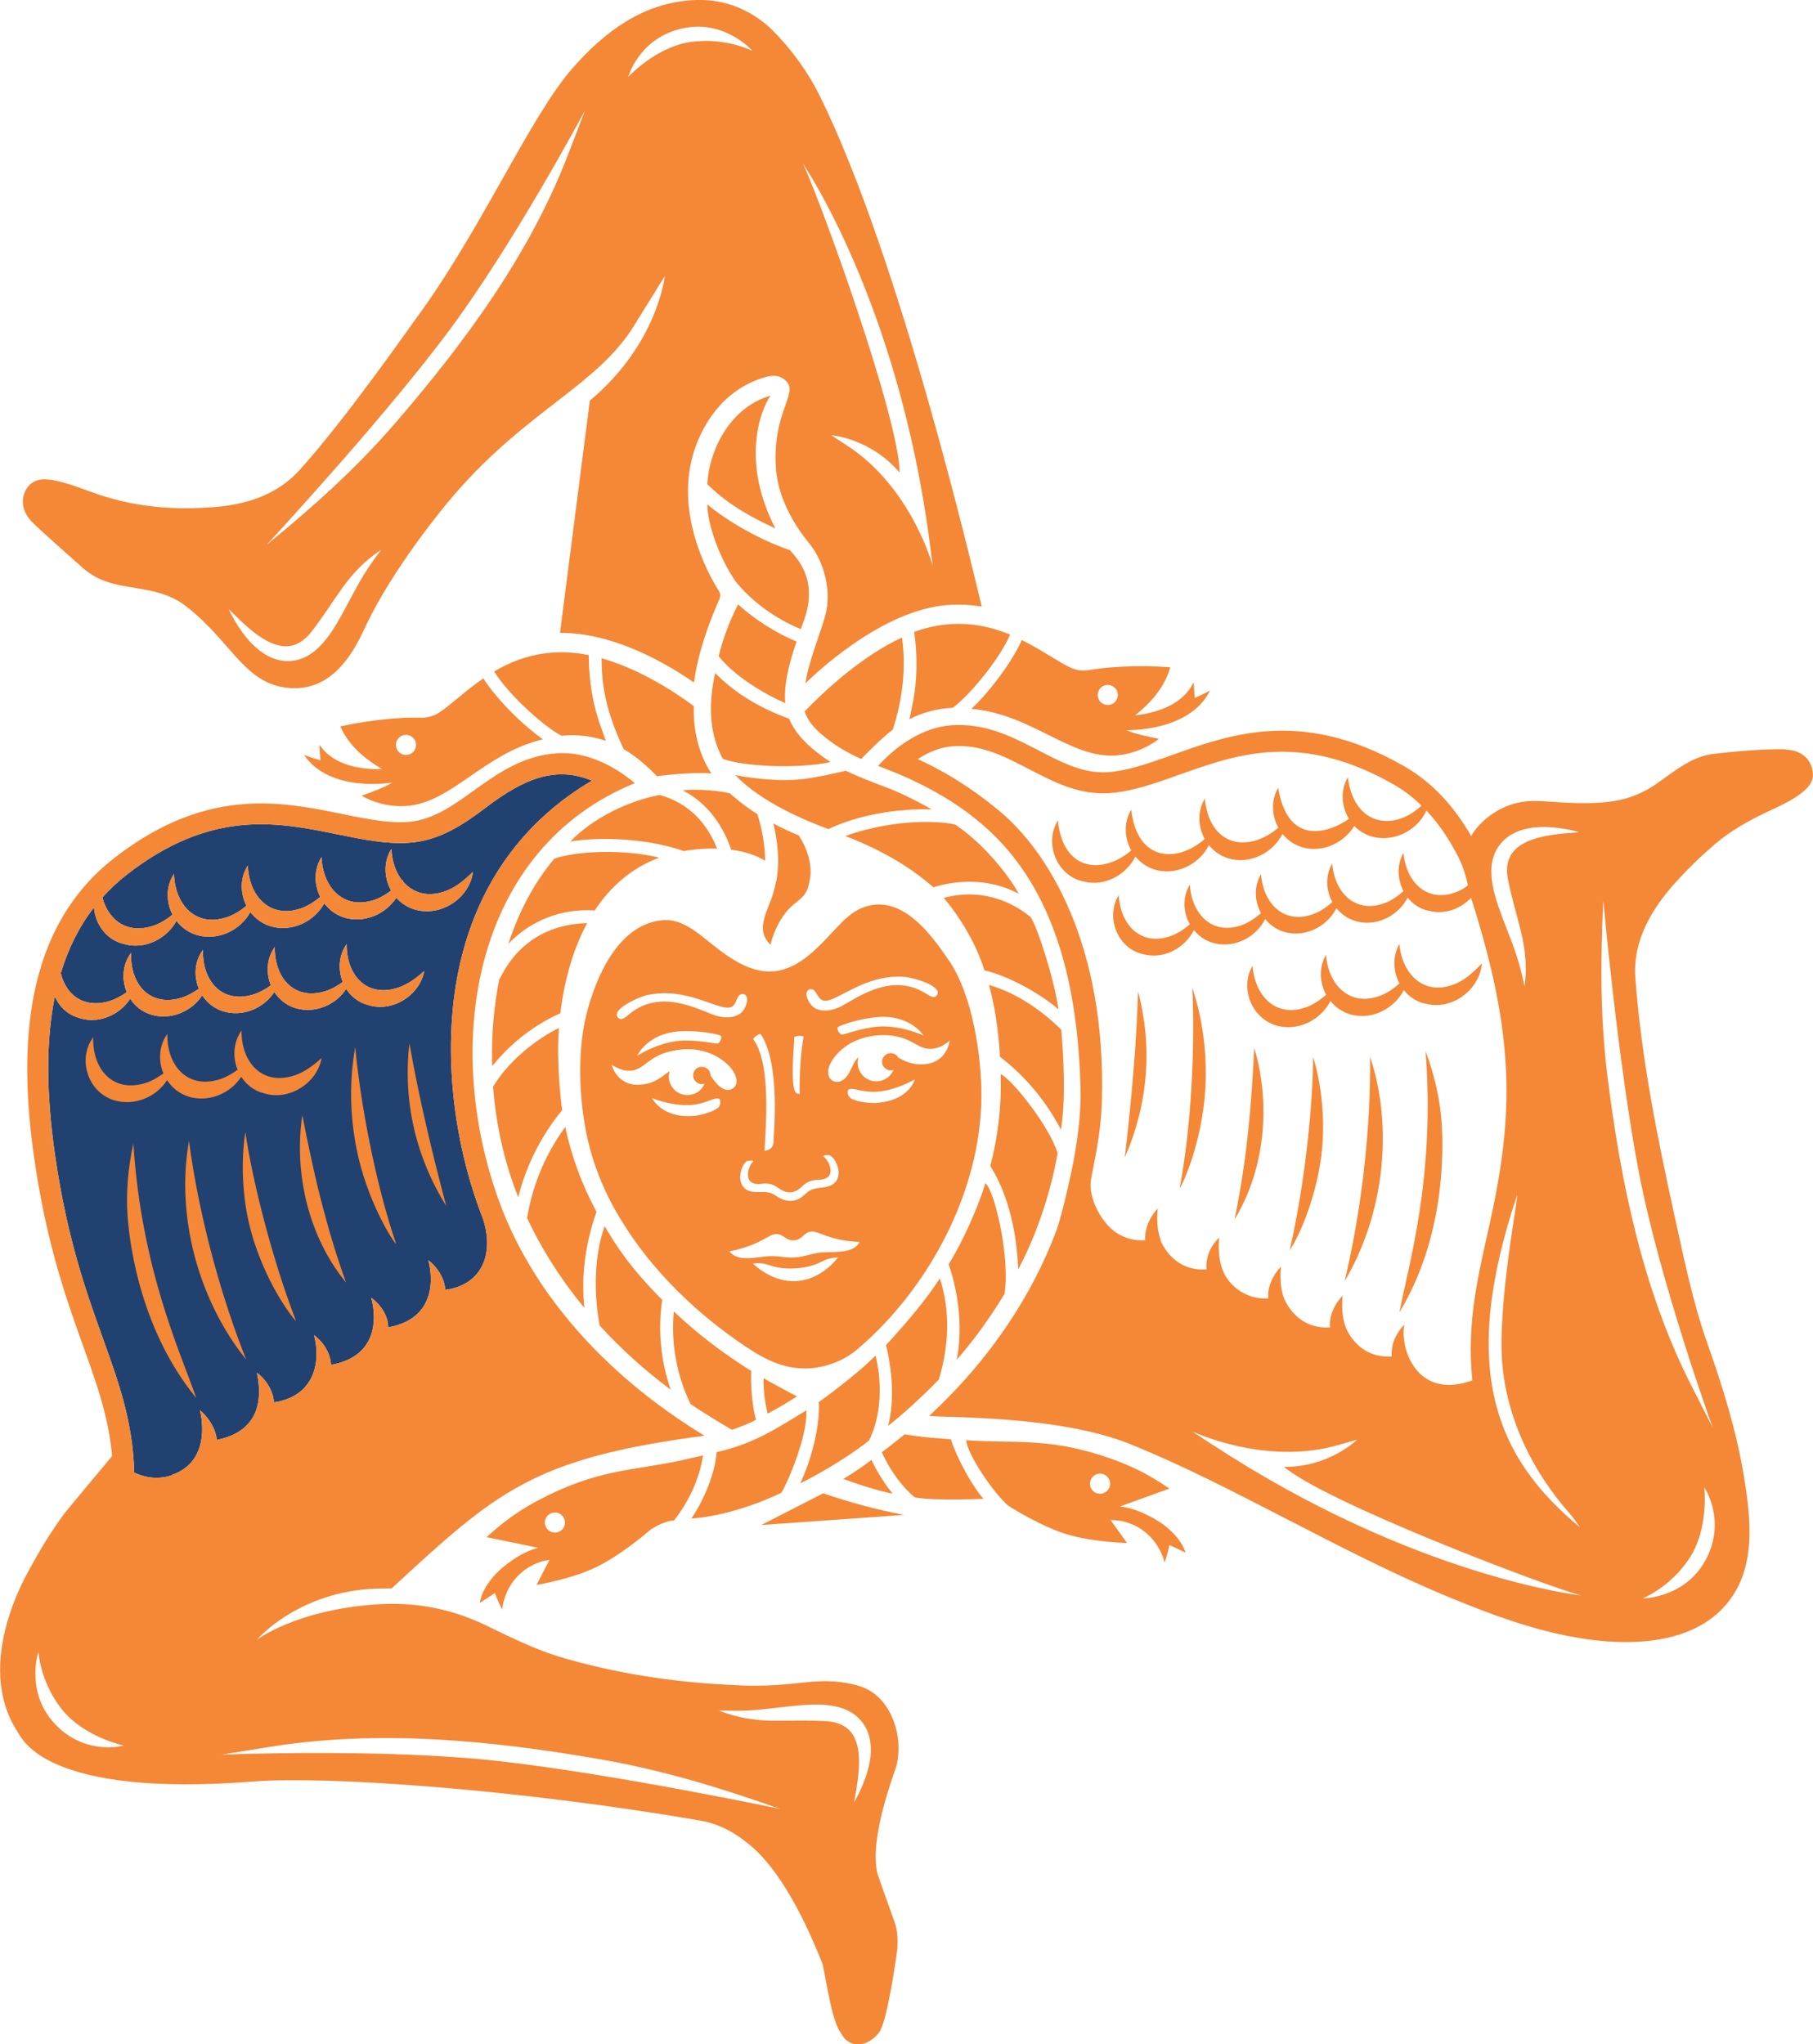 <?xml version="1.0" encoding="UTF-8"?><svg id="Layer_2" xmlns="http://www.w3.org/2000/svg" viewBox="0 0 212.67 239.84"><defs><style>.cls-1{fill:#f48837;}.cls-2{fill:#214170;}</style></defs><g id="Layer_1-2"><path class="cls-2" d="M20.14,173.08c-1.42.49-2.96.37-4.4-.32-.15-5.91-1.77-10.44-3.67-15.73-1.97-5.49-4.2-11.71-5.62-21.55-1.05-7.31-1.06-13.45-.02-18.57.5,1.13,1.42,2.08,2.72,2.47,2.3.85,4.88-.27,6.12-2.21.54.83,1.34,1.51,2.38,1.84,2.31.75,4.85-.33,6.07-2.24.55.85,1.37,1.53,2.43,1.87,2.31.73,4.81-.36,6.03-2.26.56.86,1.39,1.56,2.47,1.89,2.29.7,4.75-.38,5.96-2.25.56.88,1.42,1.58,2.54,1.88,2.88.94,6.08-1.14,6.61-3.96-1.01.88-1.98,1.57-3.01,1.92-3.68,1.25-6.13-1.39-6.08-5.1-.94,1.3-1.04,3.01-.46,4.45-.64.45-1.27.82-1.93,1.04-3.69,1.22-6.11-1.45-6.04-5.15-.97,1.32-1.06,3.05-.46,4.5-.65.46-1.31.83-1.98,1.05-3.7,1.19-6.1-1.5-5.99-5.21-1,1.33-1.1,3.09-.48,4.56-.67.46-1.33.83-2.01,1.05-3.72,1.15-6.09-1.56-5.94-5.26-1.02,1.34-1.13,3.13-.5,4.62-.68.46-1.35.83-2.04,1.04-3,.9-5.1-.7-5.71-3.28.89-2.93,2.17-5.5,3.89-7.7.16,1.95,1.45,3.81,3.55,4.29,2.43.7,5-.64,6.13-2.73.62.82,1.49,1.45,2.59,1.72,2.44.61,4.96-.69,6.08-2.75.63.83,1.52,1.48,2.64,1.74,2.43.58,4.92-.72,6.03-2.76.64.85,1.55,1.5,2.68,1.76,2.27.52,4.58-.6,5.77-2.41.62.69,1.44,1.22,2.44,1.45,3.05.7,6.19-1.56,6.55-4.5-.98.97-1.93,1.74-2.97,2.17-2.23.92-4.09.35-5.26-1.07,0-.05.02-.09.02-.13-.03.03-.05.05-.08.07-.75-.94-1.2-2.23-1.28-3.72-.94,1.5-.87,3.39-.03,4.88-.51.39-1.04.72-1.58.95-3.71,1.53-6.4-1.04-6.59-4.86-.9,1.43-.87,3.21-.14,4.66-.64.52-1.28.95-1.96,1.23-3.72,1.49-6.39-1.1-6.54-4.92-.93,1.44-.9,3.26-.16,4.73-.65.53-1.31.96-2,1.23-3.74,1.46-6.38-1.16-6.5-4.98-.95,1.45-.94,3.3-.17,4.79-.66.53-1.33.96-2.03,1.22-3.13,1.18-5.46-.45-6.2-3.24.88-.98,1.85-1.89,2.92-2.72,4.58-3.56,9.14-5.46,13.96-5.81,3.85-.27,7.35.44,10.72,1.13,2.95.6,5.73,1.17,8.42.98,3.55-.25,6.35-2.15,8.95-4.12,4.61-3.5,8.26-4.89,12.46-3.16-7.57,4.44-12.76,11.28-15.11,20-2.76,10.22-1.26,22.08,2.18,31.01.53,1.39.78,2.89.54,4.36-.31,1.94-1.69,3.97-4.82,4.37-.13-2.13-1.99-3.48-1.99-3.48,0,0,2.07,6.65-4.7,7.88-.03-2.16-1.99-3.47-2-3.47,0,0,2.15,6.63-4.7,7.87-.16-2.24-1.99-3.48-2-3.48.79,2.94.2,7.14-4.7,7.88-.19-2.23-1.99-3.47-2-3.47.33,1.64,1.22,6.7-4.7,7.87-.25-2.13-1.99-3.48-1.99-3.48,0,0,1.68,5.9-3.33,7.61Z"/><path class="cls-1" d="M167.22,123.32c1.16,14.94-2.04,25.16-3.06,30.64,5.17-8.55,5.23-18.35,4.94-22.36-.18-2.57-.84-5.54-1.88-8.28Z"/><path class="cls-1" d="M150.12,120.41c2.44.5,4.9-.89,5.94-2.97.67.82,1.6,1.45,2.74,1.67,2.42.47,4.83-.91,5.87-2.95.67.85,1.63,1.47,2.81,1.65,3.06.65,6.12-1.83,6.35-4.79-.94,1.01-1.86,1.82-2.88,2.3-3.64,1.69-6.44-.76-6.8-4.56-.82,1.44-.74,3.21.01,4.62-.6.54-1.22.98-1.87,1.28-3.66,1.65-6.43-.82-6.75-4.63-.85,1.46-.76,3.24.02,4.67-.62.55-1.25,1-1.92,1.3-3.67,1.62-6.42-.88-6.71-4.69-1.58,2.66-.03,6.45,3.19,7.11Z"/><path class="cls-1" d="M157.72,150.33c4.56-7.68,5.81-17.84,3-26.33.12,13.9-2.74,25.19-3,26.33Z"/><path class="cls-1" d="M133.5,116.35s0-.01,0-.02c-.2,6.45-.81,13.06-1.56,19.47,0,0,0-.02.01-.02,2.72-6.24,3.27-12.88,1.56-19.42Z"/><path class="cls-1" d="M147.13,122.92c-.04.85-.09,1.7-.14,2.55-.08,1.43-.18,2.85-.3,4.27-.04.47-.08.94-.12,1.41-.09.94-.19,1.88-.3,2.82-.1.94-.22,1.87-.36,2.81-.06.42-.12.84-.19,1.26-.13.84-.26,1.67-.42,2.51-.15.84-.31,1.68-.48,2.52,3.59-5.92,4.27-13.56,2.3-20.15Z"/><path class="cls-1" d="M141.4,127.62c.2-3.99-.3-8.01-1.54-11.74.33,6.51-.08,16.22-1.49,23.55,0,0,0-.02.01-.02.37-.45,2.69-5.55,3.01-11.78Z"/><path class="cls-1" d="M93.49,163.82c-.87-.43-3.46-1.84-3.92-2.12-.02,1.27.11,2.67.48,4.15,1.18-.63,2.33-1.31,3.45-2.03Z"/><path class="cls-1" d="M79.04,153.85c-.35,3.72.33,7.51,1.96,10.87,2.01,1.38,4.8,2.99,4.87,3.03.02,0,2.3-.83,2.81-1.18-.47-1.66-.64-4.24-.56-5.73-3.24-2.02-6.32-4.35-9.08-6.98Z"/><path class="cls-1" d="M91.62,175.15c.52-.6,3.18-6.66,2.96-9.68-3.19,1.92-6.08,3.93-10.51,4.89-.19,2.35-1.32,5.33-2.97,7.8,5.24-.37,10.5-2.99,10.52-3.01Z"/><path class="cls-1" d="M103.06,160.91c-.03-.22-.23-1.41-.35-1.87,0,0-.02.01-.03.02-2.26,2.31-6.63,5.44-6.64,5.44.16,1.35-.25,5.39-2.17,9.54,5.18-2.64,8.03-5,8.08-5.05.41-.85,1.66-3.58,1.11-8.09Z"/><path class="cls-1" d="M103.93,157.81c.71,2.82,1.03,6.63.24,9.48,1.89-1.49,3.88-3.31,5.96-5.44,1.21-4.05,1.35-8.02.12-11.87-1.6,2.48-3.83,5.12-6.31,7.83Z"/><path class="cls-1" d="M154.03,123.99s0-.01,0-.02c0,4.98-.84,14.4-2.75,22.73,0,0,0-.01.01-.02.3-.36,2.57-4.22,3.55-10.02.99-5.79-.29-11.08-.81-12.67Z"/><path class="cls-1" d="M99.15,98.08c5.81,2.25,8.74,4.65,10.35,6.02.01,0,5.12-1.88,9.99.76-.61-1.26-3.5-5.45-7.42-8.11-1.18-.32-6.51-.92-12.91,1.33Z"/><path class="cls-1" d="M209.47,87.91c-3.37-.09-8.29.52-8.29.52-2.76.25-4.81,2.12-6.99,3.61-1.94,1.32-3.95,1.94-6.28,2.11-3.73.27-6.75-.29-8.55-.16-4.61.33-6.83,4-6.77,4.13-1.97-3.44-4.53-6.32-7.9-8.24-6.2-3.55-11.46-4.42-16.05-4.09-7.66.55-13.45,4.43-18.66,4.8-6.05.43-10.79-6.04-18.39-5.5-3.33.24-6.41,2.36-8.59,4.77,5.01,1.84,9.13,4.16,12.41,7.03,8.75,7.62,11.02,19.61,11.34,30.69.08,2.9-.31,5.81-.82,8.65-.15.84-1.16,5.61-1.95,7.97-1.43,3.87-3.37,7.63-5.77,11.2-2.59,3.85-5.64,7.41-9.23,10.72,2.03.22,15.19-.07,23.53,3.28,6.04,2.43,12.12,5.57,18.54,8.88,6.13,3.16,12.26,6.33,18.63,8.98,6.01,2.5,12.3,4.82,18.83,5.31,5.43.4,11.65-.52,14.84-5.5,2.6-4.06,1.96-9.33,1.22-13.84-.87-5.3-2.47-10.48-4.26-15.53-1.72-4.84-2.77-10-3.87-15.01-2.01-9.17-3.94-18.63-4.61-28.02-.31-4.32,1.96-8.12,4.78-11.21,1.65-1.81,3.27-3.34,4.66-4.51,1.83-1.54,3.83-2.65,5.97-3.67,1.57-.75,5.37-2.31,5.42-4.26.04-1.48-.95-3.02-3.2-3.07ZM136.14,145.42c-.61-1.56-.33-3.63-.33-3.64,0,0-1.6,1.56-1.48,3.73-1.5.1-2.96-.4-4.05-1.42-1.23-1.15-2.43-3.35-2.35-5.23h0c-.05-.72,1.21-4.96,1.33-9.83.46-18.13-6.22-29.14-12.21-34.04-2.72-2.23-5.75-4.27-9.4-5.93,1.38-.9,2.76-1.41,4.12-1.51,3.31-.24,6.05,1.19,8.94,2.69,2.9,1.51,5.89,3.06,9.44,2.81,2.69-.19,5.37-1.15,8.2-2.16,3.25-1.16,6.6-2.36,10.46-2.64,4.81-.34,9.6.89,14.64,3.77,1.21.69,2.31,1.53,3.3,2.5-.61.55-1.23,1-1.9,1.3-2.74,1.25-6.09.29-6.75-4.63-.89,1.53-.75,3.42.13,4.87-.68.56-6.93,4.5-8.3-3.63-.85,1.46-.76,3.24.02,4.67-3.19,2.8-7.97,2.57-8.63-3.39-.88,1.47-.79,3.29,0,4.73-3.35,2.9-7.96,2.57-8.62-3.45-.9,1.48-.82,3.33,0,4.79-3.28,2.79-7.98,2.57-8.61-3.52-1.63,2.63-.17,6.54,3.06,7.17,2.45.62,4.98-.81,6.04-2.94.65.79,1.54,1.4,2.64,1.63,2.46.52,4.94-.87,5.98-2.96.66.81,1.57,1.42,2.69,1.65,2.44.5,4.89-.89,5.94-2.97.67.82,1.6,1.45,2.74,1.67,2.28.44,4.56-.76,5.68-2.61,2.47,2.59,6.98,1.47,8.46-1.8,1.48,1.56,2.72,3.42,3.77,5.5.52,1.03.86,2.15,1.11,3.28h0c-.32.24-.64.45-.98.61-3.53,1.64-6.24-.74-6.59-4.42-.8,1.39-.71,3.11,0,4.48-.59.52-1.18.95-1.81,1.24-3.54,1.6-6.23-.79-6.55-4.48-.82,1.41-.74,3.14.02,4.52-.6.53-1.21.97-1.86,1.26-3.56,1.57-6.23-.85-6.51-4.54-.85,1.43-.77,3.19,0,4.58-.61.53-1.23.97-1.89,1.26-3.57,1.54-6.22-.91-6.46-4.6-.88,1.44-.8,3.23,0,4.65-.62.53-1.25.97-1.92,1.25-3.59,1.5-6.21-.97-6.42-4.67-1.58,2.55-.17,6.34,2.97,6.95,2.38.6,4.82-.79,5.85-2.85.63.77,1.49,1.36,2.56,1.58,2.38.51,4.79-.84,5.8-2.87.64.78,1.52,1.38,2.61,1.6,2.37.48,4.74-.87,5.75-2.88.64.8,1.55,1.4,2.66,1.62,2.35.45,4.68-.88,5.69-2.86.65.82,1.58,1.42,2.72,1.6,1.77.38,3.53-.33,4.72-1.57,5.19,16.21,5.02,25.4,2.21,38.12-1.26,5.73-2.79,11.55-2.06,18.49-6.61,2.39-8.54-3.92-7.97-6.54,0,0-1.69,1.56-1.48,3.73-3.93.26-5.3-3.13-5.43-3.49-.6-1.67-.33-3.63-.33-3.64,0,0-1.68,1.6-1.48,3.72-3.87.26-5.27-3.07-5.43-3.49-.58-1.51-.33-3.64-.33-3.64,0,0-1.7,1.69-1.48,3.73-2.03.14-3.95-.87-5-2.59-1.11-1.82-.77-4.52-.77-4.53,0,0-1.68,1.42-1.48,3.72-3.89.26-5.27-3.08-5.43-3.49ZM142.26,169.52l-2.44-1.6s8.71,4.17,17.39,1.55l1.98-.57s-3.24,3.24-8.57,3.2c4.9,4.15,30.38,13.89,34.84,15.08,0,0-19.48-2.12-43.2-17.67ZM177.96,140.2c.21.03-2.4,13.1-1.71,20.1.64,6.48,3.63,12.51,8.01,17.42.28.33,1.09,1.48,1.09,1.48-10.03-8.27-14.19-18.75-7.38-39ZM183.65,97.76c-2.12.2-4.67.6-5.98,1.98-.87.91-1.03,2.14-.8,3.34.4,2.09,1.02,4.09,1.53,6.16.53,2.12.74,4.31.44,6.48-.85-3.9-1.45-4.98-2.54-7.9-1.03-2.76-2.41-6.5-.11-9.02,1.06-1.16,2.62-1.65,4.14-1.75,2.42-.17,4.93.58,4.93.58l-1.61.14ZM200.32,182.53c-2.31,4.97-7.61,5-7.61,5,3.26-1.51,5.21-4.07,6-5.64,1.68-3.38,1.21-7.39,1.21-7.39,0,0,2.46,3.61.41,8.02ZM200.91,167.5s-2.5-4.92-2.5-4.92c-5.69-11.19-8.25-23.68-9.82-36.04-.89-7.01-.86-13.88-.52-20.91,0,0,1.71,19.11,4.19,31.99,2.48,12.88,8.65,29.89,8.65,29.89Z"/><path class="cls-1" d="M141.98,80.98c-.21.17-1.84.91-1.84.91,0,0-.07-1.64-.15-1.81-1.34,2.81-4.75,3.61-6.85,3.85,1.45-1.16,3.39-3,4.14-5.64-4.16-.33-7.81.02-9.47.32-.76.13-1.53.05-2.23-.28-1.47-.68-3.36-2.07-5.72-3.24-1.22,2.71-3.83,6.12-5.91,8.07,7.09.63,11.62,5.86,16.96,5.47,2.89-.21,4.88-1.82,5.03-1.95-1.36-.27-2.86-.59-3.83-1.02,0,0,7.43.27,9.85-4.68ZM130.03,82.71c-.65.05-1.22-.44-1.26-1.09s.44-1.22,1.09-1.26,1.22.44,1.26,1.09-.44,1.22-1.09,1.26Z"/><path class="cls-1" d="M9.86,66.75c1.78,1.53,3.79,1.87,5.93,2.22,2.01.33,4.09.67,5.96,2.1,5.65,4.33,7.02,9.64,12.81,9.67,5.34.03,7.62-5.82,8.55-7.73,3.04-6.22,8.26-12.75,10.14-14.93,8.64-10.03,16.84-12.83,21.2-19.99.21-.34,3.54-5.71,3.54-5.71-.04.2-.91,8.03-8.8,14.62,0,0-3.03,23.6-3.5,27.25,5.88-.03,11.73,3.08,15.72,5.82.6-4.71,2.89-9.53,3.01-9.85.11-.29.08-.6-.07-.86,0,0-4.53-6.67-3.49-13.97.37-2.6,1.45-5.28,3.27-7.45,1.53-1.83,3.49-3.1,5.67-3.7,1.18-.33,1.75-.05,2.18.26,2,1.46-1.39,3.55-.97,10.31.3,4.84,3.69,8.63,4.03,9.08,1.79,2.33,2.47,5.68,1.79,8.24-.61,2.29-2.05,5.64-2.34,8.03.31-.29,8.58-8.6,16.71-9.18,1.32-.09,2.65-.03,3.96.19-1.05-4.36-9.61-40.93-19.02-59.97-2.39-4.83-5.88-8.01-6.12-8.21-2.57-2.16-5.5-3.21-8.97-2.96-5.65.4-10.07,3.62-13.87,7.95-5.11,5.83-10.68,18.98-18.52,29.59-.64.87-8.22,11.73-13.53,17.59-2.75,3.04-6.56,4.09-10.12,4.34-2.47.18-8.07.52-14.25-1.76-2.14-.79-4.34-1.6-5.83-1.49-1.39.1-2.05,1.21-2.21,2.14-.15.85.09,1.83.97,2.78.76.82,6.16,5.58,6.16,5.58ZM109.03,63.48l.38,2.89s-2.53-9.32-10.18-14.18l-1.72-1.13s4.58.34,8.02,4.39c-.06-6.42-9.33-32.07-11.34-36.24,0,0,11.12,16.13,14.84,44.25ZM27.98,72.59c1.53,1.48,3.5,3.14,5.4,3.23,1.25.06,2.29-.62,3.05-1.57,1.32-1.67,2.43-3.45,3.66-5.18,1.26-1.78,2.78-3.37,4.62-4.57-2.4,3.19-2.82,4.35-4.32,7.08-1.42,2.59-3.35,6.07-6.76,5.98-1.57-.04-2.96-.91-4.03-1.99-1.71-1.72-2.78-4.11-2.78-4.11l1.16,1.13ZM79.51,3.47c5.28-1.5,8.76,2.5,8.76,2.5-3.27-1.48-6.49-1.29-8.19-.86-3.66.93-6.38,3.91-6.38,3.91,0,0,1.13-4.22,5.81-5.55ZM68.62,12.96s-1.98,5.15-1.98,5.16c-4.5,11.72-12.06,21.98-20.19,31.42-4.61,5.36-9.73,9.93-15.18,14.39,0,0,13.05-14.06,20.95-24.53,7.9-10.47,16.4-26.44,16.4-26.44Z"/><path class="cls-1" d="M107.23,74.14s.76,4.27-.24,8.72c-.07.33-.22,1.18-.31,1.52,1.51-.79,3.23-1.25,5.07-1.34,1.86-1.33,5.47-5.63,6.74-8.58-4.25-1.79-8.04-1.48-11.25-.33Z"/><path class="cls-1" d="M120.92,107.62c-.87-.74-4.7-3.76-10.22-2.28.07.08,3.32,3.77,4.78,8.51,2.57.56,6.47,2.63,8.68,4.58-.42-3.24-2.43-9.61-3.24-10.8Z"/><path class="cls-1" d="M124.06,135.29c-1.01-3.26-5.41-8.72-6.68-9.27.12,3.96-.36,7.54-1.22,10.78h0c1.28,1.99,3.02,5.87,3.28,12.12,2.41-4.5,3.93-9.64,4.62-13.63Z"/><path class="cls-1" d="M115.59,138.83c-.95,3.08-2.77,7.04-4.31,9.5.86,2.48,1.8,6.77.95,11.19,1.94-2.2,3.8-4.76,5.6-7.71.68-4.15-1.12-12.06-2.23-12.98Z"/><path class="cls-1" d="M116.01,115.56h0c.83,2.96,1.16,6.14,1.29,8.42,2.98,2.29,5.42,5.23,7.15,8.55.75-4.36.06-11.51.03-11.72-.4-.41-3.87-3.96-8.48-5.25Z"/><path class="cls-1" d="M92.55,84.32c-3.45-1.26-6.37-3.02-8.66-5.36h0c-.89,4-.58,7.35.9,10.07,2.29.88,8.76,1.22,12.63.38-2.14-1.42-4.03-3.05-4.86-5.1Z"/><path class="cls-1" d="M105.79,74.8c-4.69,2.19-8.97,6.14-11.4,8.66.44,1.35,1.44,2.34,2.98,3.49.34.26.7.5,1.07.73h0c.79.5,1.65.95,2.59,1.37.42-.51,2.76-2.78,3.7-3.45,1.21-3.78,1.56-7.41,1.07-10.81Z"/><path class="cls-1" d="M136.44,178.85c-.44-.33-2.85-1.92-5.09-2.1l5.84-2.11c-.12,0-2.42-1.88-6.44-3.35-7.52-2.74-11.5-1.9-17.41-2.32h0c.12,1.65,3.15,6.12,4.89,7.65,0,0,2.88,1.91,6.08,3.11,3.21,1.2,7.89,1.3,7.89,1.3l-1.93-2.7h0c.53.02,1,.06,1.31.12,3.8.87,4.81,4.02,5.03,4.86.02-.04.48-1.44.56-2.04,0,0,1.9.88,1.9.88-.15-.43-.59-1.76-2.63-3.3ZM129.11,175.25c-.65.05-1.21-.44-1.25-1.09s.43-1.22,1.09-1.27,1.22.45,1.27,1.1-.45,1.21-1.1,1.26Z"/><path class="cls-1" d="M60.79,140.46c.94-3.74,2.71-7.25,5.16-10.22-.15-.93-.69-5.55-.39-9.64-2.76,1.39-5.84,3.81-7.72,6.89.17,2.33.73,7.43,2.95,12.97Z"/><path class="cls-1" d="M103.39,199.48c-.67-.75-1.57-1.39-2.79-1.73-1.93-.55-3.65-.57-5.46-.44-1.12.08-4.33.58-7.92.44-4.89-.19-12.37-.72-20.95-3.18-2.92-.84-5.23-1.95-7.47-3.01-2.35-1.11-7.02-3.87-14.79-3.32-9.35.67-13.88,4.14-13.88,4.14,0,0,4.55-5.35,13.2-5.96.85-.06,2.6-.06,2.6-.06,12.33-11.37,16.56-15.27,36.71-17.92-3.53-2.17-18.27-11.21-24.2-27.8-6.6-18.49-2.8-41.07,16.03-48.76-.75-.62-4.54-3.83-9.18-3.5-7.6.54-11.37,7.62-17.42,8.05-5.21.37-11.49-2.65-19.15-2.1-4.59.33-9.67,1.94-15.31,6.33-10.53,8.2-11.3,21.95-9.4,35.2,2.65,18.44,8.23,24.85,9.14,34.96-.5.63-5.27,6.29-5.72,6.91-1.34,1.84-2.58,3.82-3.74,5.96-.4.74-6.92,11.43-1.6,19.54.56.86,3.4,7.68,27.65,5.78,8.5-.67,30.86.87,52.42,4.59,2.35.4,4.28,1.56,5.93,2.97,4.11,3.48,7.11,10.63,8.35,13.72.25.61.92,5.78,1.89,7.72.1.2.61,1.05.83,1.24,1.66,1.5,3.56-.12,4.05-.94.96-1.61,1.98-9.15,1.98-9.15.06-.35.28-2.13-.23-3.59-.33-.92-1.97-5.51-2.04-5.77-.98-4.18,1.95-11.65,2.2-12.52.12-.42.2-.87.24-1.34.25-2.85-.81-5.16-1.96-6.45ZM6.8,202.62c-3.97-3.78-2.3-8.81-2.3-8.81.39,3.57,2.19,6.24,3.42,7.48,2.66,2.67,6.61,3.51,6.61,3.51,0,0-4.21,1.17-7.73-2.18ZM20.14,173.08c-1.42.49-2.96.37-4.4-.32-.15-5.91-1.77-10.44-3.67-15.73-1.97-5.49-4.2-11.71-5.62-21.55-1.05-7.31-1.06-13.45-.02-18.57.5,1.13,1.42,2.08,2.72,2.47,2.3.85,4.88-.27,6.12-2.21.54.83,1.34,1.51,2.38,1.84,2.31.75,4.85-.33,6.07-2.24.55.85,1.37,1.53,2.43,1.87,2.31.73,4.81-.36,6.03-2.26.56.86,1.39,1.56,2.47,1.89,2.29.7,4.75-.38,5.96-2.25.56.88,1.42,1.58,2.54,1.88,2.88.94,6.08-1.14,6.61-3.96-1.01.88-1.98,1.57-3.01,1.92-3.68,1.25-6.13-1.39-6.08-5.1-.94,1.3-1.04,3.01-.46,4.45-.64.45-1.27.82-1.93,1.04-3.69,1.22-6.11-1.45-6.04-5.15-.97,1.32-1.06,3.05-.46,4.5-.65.46-1.31.83-1.98,1.05-3.7,1.19-6.1-1.5-5.99-5.21-1,1.33-1.1,3.09-.48,4.56-.67.46-1.33.83-2.01,1.05-3.72,1.15-6.09-1.56-5.94-5.26-1.02,1.34-1.13,3.13-.5,4.62-.68.46-1.35.83-2.04,1.04-3,.9-5.1-.7-5.71-3.28.89-2.93,2.17-5.5,3.89-7.7.16,1.95,1.45,3.81,3.55,4.29,2.43.7,5-.64,6.13-2.73.62.82,1.49,1.45,2.59,1.72,2.44.61,4.96-.69,6.08-2.75.63.83,1.52,1.48,2.64,1.74,2.43.58,4.92-.72,6.03-2.76.64.85,1.55,1.5,2.68,1.76,2.27.52,4.58-.6,5.77-2.41.62.69,1.44,1.22,2.44,1.45,3.05.7,6.19-1.56,6.55-4.5-.98.97-1.93,1.74-2.97,2.17-2.23.92-4.09.35-5.26-1.07,0-.05.02-.09.02-.13-.03.03-.05.05-.08.07-.75-.94-1.2-2.23-1.28-3.72-.94,1.5-.87,3.39-.03,4.88-.51.39-1.04.72-1.58.95-3.71,1.53-6.4-1.04-6.59-4.86-.9,1.43-.87,3.21-.14,4.66-.64.52-1.28.95-1.96,1.23-3.72,1.49-6.39-1.1-6.54-4.92-.93,1.44-.9,3.26-.16,4.73-.65.53-1.31.96-2,1.23-3.74,1.46-6.38-1.16-6.5-4.98-.95,1.45-.94,3.3-.17,4.79-.66.53-1.33.96-2.03,1.22-3.13,1.18-5.46-.45-6.2-3.24.88-.98,1.85-1.89,2.92-2.72,4.58-3.56,9.14-5.46,13.96-5.81,3.85-.27,7.35.44,10.72,1.13,2.95.6,5.73,1.17,8.42.98,3.55-.25,6.35-2.15,8.95-4.12,4.61-3.5,8.26-4.89,12.46-3.16-7.57,4.44-12.76,11.28-15.11,20-2.76,10.22-1.26,22.08,2.18,31.01.53,1.39.78,2.89.54,4.36-.31,1.94-1.69,3.97-4.82,4.37-.13-2.13-1.99-3.48-1.99-3.48,0,0,2.07,6.65-4.7,7.88-.03-2.16-1.99-3.47-2-3.47,0,0,2.15,6.63-4.7,7.87-.16-2.24-1.99-3.48-2-3.48.79,2.94.2,7.14-4.7,7.88-.19-2.23-1.99-3.47-2-3.47.33,1.64,1.22,6.7-4.7,7.87-.25-2.13-1.99-3.48-1.99-3.48,0,0,1.68,5.9-3.33,7.61ZM58.37,206.6c-13.59-1.51-32.38-.74-32.38-.74,0,0,5.65-.91,5.65-.91,12.84-2.07,26.06-.76,38.86,1.47,7.26,1.26,14.11,3.36,21.03,5.81,0,0-19.57-4.12-33.16-5.63ZM102,206.8c-.44,2.38-1.8,4.62-1.8,4.63l.27-1.6c.34-2.1.59-4.67-.41-6.28-.66-1.07-1.82-1.53-3.03-1.61-2.12-.14-4.22-.04-6.34-.06-2.18-.02-4.36-.37-6.38-1.21,3.99.16,5.18-.16,8.28-.48,2.93-.3,6.9-.69,8.76,2.16.86,1.31.94,2.95.66,4.45Z"/><path class="cls-1" d="M104.65,92.64c-.35-.14-3.59-1.31-5.45-2.22-.49.13-3.7.91-5.69,1.05-3.35.24-6.82-.45-7.26-.54,3.04,3.22,8.4,5.41,10.92,6.34h0s0,0,0,0c2.89-1.36,6.21-2.04,9.18-2.25,1.03-.07,2.02-.09,2.94-.06-.29-.18-2.57-1.46-4.66-2.32Z"/><path class="cls-1" d="M89.28,178.92l16.76-1.19c-3.24-.61-6.39-1.48-9.48-2.53l-7.27,3.72Z"/><path class="cls-1" d="M80.11,92.73c.72.41,3.99,2.02,5.66,6.96,1.39.18,2.71.56,3.84,1.21.04.03.09.05.14.09-.02-1.83-.35-3.76-.91-5.48-1.6-.96-3.17-2.38-3.2-2.42-1.99-.51-4.95-.48-5.52-.37Z"/><path class="cls-1" d="M90.73,104.71c-.63,2.16-2.25,4.34-.33,6.14-.04-.04.66-3.06,2.68-4.72,1.12-.92,1.71-1.21,1.97-3.31.17-1.35-.27-2.85-.9-4.03-.14-.27-.28-.52-.45-.77-.96-.41-1.97-.86-2.98-1.4,1.08,4.63.32,6.92,0,8.1Z"/><path class="cls-1" d="M98.92,173.51c1.11.43,4.48,1.55,5.79,1.71-.67-.77-1.75-2.35-2.49-3.95-.04.04-1.32,1.06-3.3,2.24Z"/><path class="cls-1" d="M111.55,168.88c-.03-.09-2.53-.1-5.43-.6-.06.05-1.55,1.27-2.68,2.1,1.01,2.28,2.56,4.23,3.86,5.29,2.25.45,8.06.18,8.06.17-1.53-1.75-3.29-5.21-3.81-6.97Z"/><path class="cls-1" d="M59.65,110.72c.82-.86,1.75-1.61,2.77-2.2.21-.12.43-.24.66-.36,1.51-.77,3.18-1.22,4.87-1.34.6-.04,1.21-.04,1.81,0h0c1.81-2.76,4.29-4.97,7.56-6.2-4-.99-9.53-.82-12.29.11-2.45,2.92-4.21,6.35-5.39,9.99Z"/><path class="cls-1" d="M86.58,70.9c-1.01,1.97-1.76,4-2.28,6.08,1.81,2.32,5.32,4.43,7.83,5.52-.21-1.75.25-4.18,1.31-7.23-2.33-.95-5.01-2.64-6.86-4.37Z"/><path class="cls-1" d="M92.68,64.56c-4.36-1.52-7.91-3.88-9.72-5.38.12,2.98,1.76,6.79,3.35,9.07,1.96,2.39,4.75,4.4,7.63,5.56.11-.33.24-.68.37-1.03,1.75-4.91-.95-7.38-1.63-8.22Z"/><path class="cls-1" d="M90.39,46.42c-4.6,1.29-7.2,6.2-7.42,10.39,2.6,2.58,5.62,4.09,7.99,5.19-4.02-7.72-1.83-13.82-.57-15.58Z"/><path class="cls-1" d="M58.56,114.92c-.63,3.15-.89,6.38-.84,9.52,0,.21.02.42.02.64,1.54-1.93,4.13-4.47,7.99-6.21.45-3.73,1.44-7.42,3.15-10.57-7.38.21-9.7,5.52-10.32,6.63Z"/><path class="cls-1" d="M66.9,98.73c3.54-.59,9.15-.36,13.3,1.12.67-.12,1.37-.2,2.08-.25.61-.04,1.23-.06,1.84-.04-1.59-3.96-4.23-5.57-6.74-6.3-3.56.68-7.75,2.63-10.48,5.47Z"/><path class="cls-1" d="M78.68,163.05c-1.17-3.36-1.53-7.01-1-10.54-3.93-3.97-5.48-6.5-6.75-8.65-1.25,3.45-1.29,7.87-.59,11.65,2.51,2.76,5.32,5.28,8.34,7.54Z"/><path class="cls-1" d="M70.56,77.22c.04,3.14.42,6.03,2.6,10.67,1.51.88,2.79,2.02,3.91,3.19.24-.06,4.12-.54,6.38-.34-1.42-2.12-2.16-4.96-2.06-7.9-2.51-1.85-6.5-4.39-10.83-5.61Z"/><path class="cls-1" d="M69.97,142.17c-1.67-3.11-2.93-6.44-3.66-9.95-2.08,2.82-3.77,6.39-4.48,10.67,1.76,3.79,4.04,7.31,6.71,10.55-.28-2.92-.19-6.6,1.43-11.27Z"/><path class="cls-1" d="M15.64,134.13c.97,14.95,5.58,24.62,7.38,29.89-6.33-7.73-7.78-17.43-8.06-21.43-.18-2.57.05-5.61.69-8.46Z"/><path class="cls-1" d="M13.39,129.08c2.38.74,4.96-.39,6.21-2.35.58.89,1.44,1.6,2.56,1.94,2.36.71,4.9-.41,6.14-2.34.59.91,1.47,1.63,2.63,1.93,2.98.96,6.27-1.2,6.8-4.12-1.03.91-2.03,1.63-3.1,2-3.79,1.31-6.33-1.41-6.3-5.23-.96,1.35-1.06,3.11-.46,4.6-.66.47-1.31.85-1.99,1.08-3.8,1.27-6.31-1.47-6.25-5.29-.99,1.36-1.09,3.15-.46,4.64-.67.48-1.34.87-2.04,1.1-3.82,1.24-6.3-1.52-6.2-5.34-1.85,2.48-.69,6.42,2.46,7.39Z"/><path class="cls-1" d="M28.88,159.51c-5.6-6.95-8.28-16.84-6.71-25.64,1.85,13.78,6.29,24.55,6.71,25.64Z"/><path class="cls-1" d="M48.03,122.44s0-.01,0-.02c1.11,6.36,2.66,12.81,4.31,19.05,0,0,0-.01-.02-.02-3.58-5.79-5.06-12.29-4.3-19Z"/><path class="cls-1" d="M35.47,130.87c.16.84.33,1.68.5,2.5.29,1.4.59,2.8.9,4.18.11.46.21.92.32,1.38.22.92.45,1.83.69,2.74.24.91.49,1.82.75,2.73.12.41.24.81.36,1.22.24.81.5,1.62.77,2.43.27.81.54,1.62.84,2.43-4.4-5.35-6.15-12.82-5.14-19.62Z"/><path class="cls-1" d="M41.81,134.71c-.77-3.92-.84-7.97-.14-11.84.6,6.49,2.38,16.04,4.81,23.1,0,0,0-.01-.02-.02-.43-.4-3.45-5.11-4.65-11.24Z"/><path class="cls-1" d="M28.79,132.91s0-.02,0-.02c.71,4.93,2.88,14.14,5.94,22.11,0,0,0-.01-.02-.02-.35-.32-3.14-3.81-4.94-9.41-1.8-5.6-1.28-11.01-1-12.66Z"/><path class="cls-1" d="M56.31,188.04s1.75-1.14,1.75-1.14c.16.58.82,1.91.84,1.94.1-.87.66-4.13,4.29-5.53.3-.11.75-.21,1.27-.31h0s-1.53,2.95-1.53,2.95c0,0,4.63-.76,7.63-2.41,3-1.64,5.58-3.94,5.58-3.94.05-.06,1.51-1.12,2.92-1.22,1.63-2.06,2.95-4.67,3.41-7.63l-2.59.59c-5.8,1.25-9.85.99-16.91,4.77-3.77,2.02-5.78,4.22-5.9,4.23l6.08,1.26c-2.2.49-4.35,2.41-4.74,2.8-1.8,1.81-2.05,3.19-2.13,3.64ZM63.91,178.72c-.05-.65.45-1.22,1.1-1.27s1.21.45,1.26,1.1-.44,1.21-1.09,1.25c-.65.05-1.22-.43-1.27-1.09Z"/><path class="cls-1" d="M46.06,91.79c-.9.57-2.34,1.1-3.64,1.56.16.11,2.37,1.42,5.26,1.21,5.34-.38,9.08-6.19,16.01-7.82-2.33-1.64-5.4-4.64-6.99-7.15-2.18,1.49-3.84,3.14-5.2,4.02-.64.42-1.4.61-2.16.59-1.68-.06-5.34.12-9.42,1.03,1.11,2.51,3.3,4.06,4.9,5-2.11.06-5.6-.25-7.33-2.84-.06.18.11,1.81.11,1.81,0,0-1.71-.5-1.95-.64,3.1,4.56,10.43,3.24,10.42,3.24ZM46.45,87.48c-.05-.65.44-1.22,1.09-1.26.65-.05,1.22.44,1.26,1.09.05.65-.44,1.22-1.09,1.26-.65.05-1.22-.44-1.26-1.09Z"/><path class="cls-1" d="M69.07,76.86s-.15,4.33,1.48,8.6c.12.32.38,1.13.52,1.46-1.6-.56-3.37-.78-5.21-.6-2.03-1.05-6.21-4.8-7.89-7.54,3.95-2.37,7.75-2.6,11.09-1.92Z"/><path class="cls-1" d="M111.27,112.64c-2.15-3.19-5.68-7.97-10.21-6.1-1.17.49-2.07,1.41-2.93,2.31-1.98,2.08-4.26,4.82-7.33,5.1-3.21.3-5.98-2.15-8.31-3.99-1.3-1.05-2.9-2.13-4.65-2.01-5.27.38-7.94,6.63-9.05,11.06-1.25,4.98-.82,11.78.68,16.67.63,2.06,1.47,4.06,2.51,5.95,1.81,3.29,4.09,6.3,6.69,9.01,2.34,2.44,4.93,4.64,7.7,6.59,2.64,1.86,5.28,3.54,8.66,3.3,2.04-.15,4.03-.93,5.65-2.32,8.28-7.09,14.3-18.35,14.44-29.35.06-4.87-1.03-12.14-3.84-16.23ZM95.06,116.05c.16-.01.32.04.43.14.41.35.55,1.28,1.39,1.22,1.41-.1,4.12-2.55,7.88-2.81.41-.03.83-.03,1.26,0,1.08.07,4.58,1.08,3.9,2.14-.09.14-.21.22-.35.23-.22.02-.51-.11-.92-.38-4.35-2.79-8.77,1.01-10.29,1.62-.85.34-1.75.53-2.62.14-.73-.32-1.11-1.27-1.14-1.63-.03-.44.21-.64.47-.66ZM108.31,121.47s-2.65-1.21-5.25-1.03c-1.97.14-4.18,1-4.33.94-.23-.1-.42-.36-.47-.57-.03-.12-.03-.22.02-.29.13-.18,2.5-1.04,4.76-1.2,3.55-.25,5.11,1.89,5.27,2.14ZM93.18,121.7c.01-.18.97-.24,1.08-.07,0,.07-.42,1.96-.46,5.8-.02.61.02.9.02.9,0,0-.46.08-.6-.37-.34-1.03-.26-3.06-.04-6.27ZM89.25,121.35c2.38,3.59,1.47,12.07,1.48,12.6.02,1.02-1.05,1.06-1.05,1.06.3-4.71.55-10.56-1.33-13.1.04-.2.78-.72.89-.56ZM91.17,139.29c.5.34.95.64,1.58.6.63-.05,1.04-.41,1.48-.82.52-.48,1.1-.64,1.81-.66,2.22-.04,1.29-2.17.58-2.71-.21-.16.46-.23.74-.15.52.33.85,1.03.97,1.62.14.71-.05,1.44-.71,1.82-.48.28-1.05.32-1.59.39-.55.07-1,.2-1.42.58-.56.51-1.05.91-1.84.93-.69.02-1.31-.29-1.87-.67-.47-.32-.93-.38-1.48-.37-.54,0-1.11.05-1.63-.16-.7-.28-1-.98-.96-1.7.04-.6.26-1.33.73-1.74.27-.12.95-.14.76.04-.63.63-1.24,2.87.96,2.6.7-.09,1.3-.01,1.88.39ZM76.03,116.72c.42-.09.84-.14,1.24-.17,3.76-.27,6.79,1.77,8.2,1.67.84-.06.85-1,1.2-1.4.1-.11.25-.19.41-.2.26-.02.53.14.56.58.03.36-.22,1.35-.9,1.77-.81.5-1.73.45-2.61.23-1.59-.38-6.51-3.52-10.41-.14-.37.32-.64.49-.86.5-.15.01-.27-.05-.38-.18-.83-.95,2.49-2.45,3.55-2.67ZM84.6,121.79c-.03.22-.17.5-.39.63-.14.08-2.45-.46-4.42-.32-2.61.19-5.05,1.76-5.05,1.76.13-.27,1.37-2.61,4.92-2.86,2.26-.16,4.73.36,4.88.51.06.06.08.16.06.28ZM71.77,124.94s.97.62,1.82.68c.14,0,.27,0,.39,0,1.81-.13,2.11-2.13,5.99-2.49.06-.01.12-.02.17-.02,3.81-.27,6.5,2.42,6.25,3.94-.07.42-.41.73-.82.81-.39.08-.77-.11-1.08-.34-.51-.37-1.14-1.33-1.14-1.33,0-.03,0-.06,0-.1-.04-.61-.66-1.04-1.25-.91-.49.1-.83.56-.79,1.06.02.27.14.52.35.7.26.23.67.31,1,.2-.31.74-1.01,1.27-1.86,1.33-1.21.09-2.25-.82-2.34-2.03-.02-.27.02-.53.09-.77-.98.65-1.67,1.46-3.48,1.59-2.67.19-3.31-2.3-3.31-2.3ZM84.24,129.95c-.7.6-2.33.94-2.94.98h0c-3.69.26-4.82-2.1-4.82-2.1,0,0,2.31.97,4.57.81,1.52-.11,2.47-.73,3.03-.77.09,0,.16,0,.23.03.28.1.25.79-.06,1.05ZM93.49,150.3h0c-3,.21-5.16-2.06-5.16-2.06l.36-.03c.49-.04.99.03,1.45.19.97.34,1.92.49,3.24.4s2.24-.38,3.15-.85c.44-.23.92-.36,1.41-.4l.36-.03s-1.81,2.56-4.81,2.77ZM95.89,147c-.98.17-1.61.45-2.6.52h0c-.99.07-1.65-.12-2.64-.15-1.5-.05-4.02.87-5.08-.56,3.64-.73,4.48-1.95,5.4-2.02s1.18.8,2.18.73,1.11-.97,2.05-1.03,1.93,1.03,5.64,1.23c-.85,1.56-3.47,1.02-4.95,1.27ZM102.83,129.4h0c-.61.04-2.26-.06-3.05-.56-.34-.22-.47-.89-.21-1.03.06-.03.14-.05.22-.06.56-.04,1.59.44,3.11.33,2.26-.16,4.41-1.45,4.41-1.45,0,0-.61,2.48-4.47,2.76ZM108.45,124.86c-1.45.1-2.25-.34-3.07-.77-.05-.03-.12-.18-.17-.23-.09-.09-.19-.16-.3-.21-.21-.1-.46-.12-.69-.06-.46.13-.78.57-.75,1.05.05.65.73,1.11,1.34.89-.31.74-1.02,1.27-1.86,1.33-1.2.09-2.25-.82-2.34-2.03-.02-.29.02-.57.1-.82-.11.09-.46.53-.63.9-.34.71-.75,1.73-1.57,1.98-.53.16-1.12-.11-1.29-.64-.35-1.08.64-2.32,1.37-2.99,1.51-1.39,3.66-1.94,5.68-1.79.79.06,1.56.25,2.28.58.51.23.98.54,1.49.77,1.2.54,2.4.1,3.36-.72,0,0-.28,2.56-2.95,2.75Z"/></g></svg>
